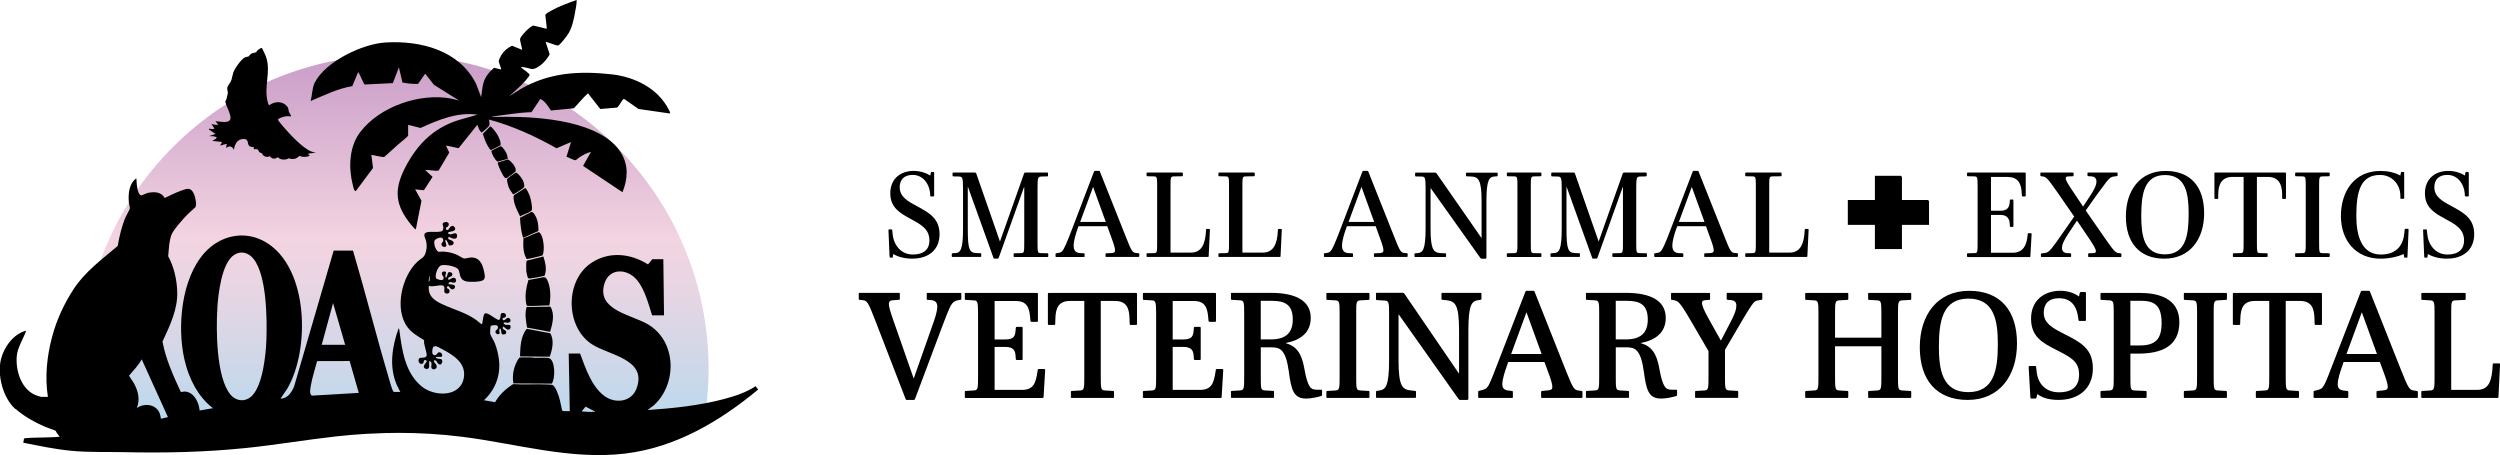 <svg width="412" height="75" viewBox="0 0 412 75" fill="none" xmlns="http://www.w3.org/2000/svg">
<g clip-path="url(#clip0_4247_1002)">
<path d="M14.786 72.822C13.866 68.965 13.382 64.94 13.382 60.802C13.382 32.217 36.533 9.048 65.08 9.048C93.626 9.048 116.777 32.217 116.777 60.802C116.777 63.886 116.51 66.907 115.991 69.844L14.786 72.822Z" fill="url(#paint0_linear_4247_1002)"/>
<path d="M2.561 67.378C3.93 68.607 5.803 69.633 7.488 70.363C7.775 70.49 9.067 70.904 9.186 71.003C9.235 71.045 9.27 71.213 9.326 71.298C9.495 71.523 9.67 71.74 9.838 71.972C9.003 72.078 8.161 72.049 7.326 72.092C6.386 72.134 5.109 72.106 4.217 72.211C4.147 72.218 3.986 72.239 3.951 72.302L3.839 72.956C6.428 73.476 9.024 74.023 11.663 74.283C14.582 74.572 17.466 74.452 20.379 74.515C27.2 74.67 33.845 74.522 40.638 73.82C45.564 73.307 50.448 72.471 55.367 71.923C62.322 71.143 69.185 71.115 76.132 71.979C85.065 73.089 94.005 75.85 103.093 74.74C111.381 73.728 118.637 69.429 124.945 64.195L124.517 63.647C122.945 64.694 121.079 65.298 119.261 65.776C115.191 66.851 110.903 67.286 106.714 67.575L107.753 66.795C111.675 63.219 111.507 56.152 106.693 53.398C103.977 51.845 98.3 51.087 99.598 46.773C100.398 44.104 103.367 44.216 104.981 46.155C106.251 47.679 106.875 50.096 107.465 51.965H109.43L109.317 42.713H107.5L106.798 43.577C103.928 41.778 100.482 41.378 97.542 43.268C93.086 46.127 93.128 53.805 97.507 56.707C100.307 58.561 106.7 59.144 104.91 64.006C104.068 66.303 101.325 66.584 99.528 65.2C97.43 63.584 96.504 60.655 95.598 58.266H93.725L93.9 67.75H92.89C92.847 67.75 92.721 67.673 92.644 67.68C92.419 66.605 92.23 65.488 91.774 64.476C91.648 64.188 91.304 63.472 90.981 63.423C90.77 63.388 90.349 63.366 90.118 63.359C88.279 63.275 86.413 63.423 84.574 63.303C83.395 64.034 82.272 65.052 81.599 66.282L79.753 65.959C81.62 64.224 82.518 61.898 82.237 59.341C82.132 58.4 81.872 57.353 81.514 56.482C81.381 56.152 80.834 55.26 80.799 55.063C80.757 54.831 80.778 53.861 80.904 53.686C81.213 53.602 81.985 53.433 82.062 53.854C82.146 54.311 81.704 54.339 81.655 54.606C81.57 55.091 82.335 55.273 82.343 54.831C82.343 54.599 82.167 54.325 82.434 54.114C82.651 54.29 82.574 54.866 82.686 55.014C82.834 55.21 83.514 55.154 83.423 54.69C83.346 54.29 82.616 54.332 82.897 53.883C82.953 53.791 82.995 53.854 83.058 53.89C83.269 54.009 83.5 54.381 83.809 54.332C84.09 54.29 84.188 53.981 84.139 53.735C84.076 53.405 83.486 53.587 83.255 53.524C83.184 53.503 82.967 53.292 82.981 53.222C83.016 53.039 83.5 53.201 83.641 53.194C84.448 53.159 84.139 52.351 83.704 52.379C83.451 52.393 83.177 52.913 82.918 52.758C82.855 52.723 82.792 52.576 82.827 52.499C82.946 52.267 83.339 52.435 83.381 52.063C83.444 51.48 82.672 51.473 82.539 51.74C82.462 51.894 82.539 52.695 82.195 52.723C81.963 52.745 81.009 52.028 80.721 51.88C80.497 51.768 80.062 51.487 79.851 51.705C79.62 51.944 79.549 53.047 79.451 53.412C79.409 53.412 79.36 53.412 79.318 53.405C79.255 53.384 78.616 52.815 78.455 52.709C76.722 51.501 74.876 51.044 73.002 50.187C71.627 49.562 70.504 48.839 70.672 47.11C71.318 47.356 72.413 46.886 72.995 47.061C73.409 47.188 73.15 47.953 73.241 48.15C73.388 48.466 74.034 48.466 74.083 48.066C74.139 47.518 73.669 47.63 73.627 47.419C73.837 46.766 74.146 47.518 74.336 47.63C74.701 47.841 75.108 47.434 74.96 47.124C74.82 46.829 74.188 46.886 73.907 46.822C73.985 46.211 74.532 46.626 74.855 46.59C75.311 46.534 75.213 45.846 74.855 45.783C74.462 45.712 74.258 46.057 73.907 46.127C73.669 45.502 74.406 45.79 74.546 45.291C74.651 44.919 74.097 44.729 73.872 44.911C73.788 44.975 73.725 45.361 73.662 45.509C73.634 45.565 73.564 45.769 73.479 45.726C73.213 45.607 73.613 44.982 73.479 44.799C73.227 44.659 72.827 44.729 72.806 45.066C72.785 45.445 73.353 45.621 73.009 46.078C72.827 46.295 71.992 46.022 71.886 45.874C71.585 45.438 72.139 43.907 72.686 43.738C73.318 43.542 74.876 43.837 75.402 44.265C75.943 44.708 75.493 45.944 76.686 46.331C77.29 46.527 78.981 46.485 79.543 46.211C80.104 45.937 79.865 45.2 79.76 44.694C79.5 43.436 78.981 42.34 77.507 42.439C77.213 42.46 76.757 42.621 76.483 42.6C76.258 42.579 75.655 42.151 75.381 42.024C74.434 41.596 73.304 41.371 72.265 41.504C71.753 41.251 71.297 39.846 71.739 39.495C72.02 39.27 72.799 38.926 73.002 39.369C73.22 39.86 72.701 39.966 72.75 40.31C72.813 40.753 73.487 40.809 73.55 40.5C73.613 40.184 73.29 39.882 73.43 39.544C73.606 39.376 73.936 40.38 73.985 40.415C74.16 40.528 74.644 40.387 74.715 40.226C74.953 39.678 74.244 39.572 73.894 39.418C73.858 39.334 73.872 39.032 73.971 39.025C74.399 39.277 75.353 39.671 75.325 38.828C75.297 38.097 74.483 38.645 74.202 38.624C73.985 38.61 73.655 38.406 73.957 38.259C74.279 38.104 74.869 38.209 75.037 37.725C74.939 37.317 74.595 37.05 74.23 37.374C74.055 37.528 73.971 37.914 73.69 37.907C73.507 37.907 73.437 37.662 73.507 37.514C74.181 37.282 74.104 36.425 73.304 36.615C72.658 36.769 73.094 37.226 73.072 37.535C73.065 37.683 72.967 38.048 72.834 38.111C72.743 38.153 72.216 38.203 72.069 38.217C71.571 38.245 70.223 38.055 69.971 38.54C69.816 38.842 70.146 39.383 70.223 39.72C70.378 40.394 70.343 41.048 70.125 41.701C69.851 42.523 69.423 42.544 68.841 43.078C66.216 45.474 64.925 50.953 67.171 53.939C67.879 54.88 68.918 55.449 69.901 56.067C69.732 56.686 70.448 58.168 70.301 58.646C70.174 59.067 69.311 58.877 69.129 59.032C68.785 59.313 69.03 60.198 69.669 59.917C69.865 59.833 69.774 59.229 70.146 59.341C70.806 59.545 69.374 60.219 70.013 60.704C70.301 60.922 70.722 60.781 70.722 60.444V59.58C70.722 59.411 71.023 59.601 71.079 59.742C71.22 60.072 70.932 60.437 71.178 60.739C71.437 61.062 72.244 60.753 71.886 60.093C71.823 59.973 71.346 59.524 71.529 59.411C71.915 59.243 71.992 59.72 72.188 59.91C72.813 60.507 73.157 59.285 72.637 59.165C72.371 59.109 72.083 59.144 71.816 58.976C71.774 58.842 71.922 58.821 72.02 58.807C72.195 58.786 72.707 58.842 72.799 58.779C72.995 58.639 72.813 57.922 72.272 58.077C72.062 58.133 71.943 58.716 71.423 58.47C71.087 58.315 71.262 57.248 71.444 57.135C71.487 57.107 71.704 57.058 71.767 57.051C71.95 57.03 72.729 57.465 72.946 57.585C74.665 58.491 76.679 59.72 76.476 61.954C76.16 65.495 71.606 65.474 69.437 63.64C66.694 61.322 66.251 57.648 65.802 54.332C65.788 54.248 65.795 54.157 65.683 54.128C64.616 57.121 64.097 60.402 65.381 63.416C65.55 63.816 65.795 64.188 65.971 64.589H64.904C64.729 64.441 64.666 64.195 64.588 63.985C64.35 63.359 64.174 62.636 63.985 61.989C61.943 55.126 60.209 48.164 58.174 41.301H54.989L48.469 63.683C48.055 64.652 47.417 65.692 46.231 65.692L47.34 64.055C51.115 57.613 50.897 44.054 43.747 39.882C40.294 37.872 36.266 38.793 33.677 41.694C29.866 45.972 29.164 53.868 30.399 59.257C31.101 62.334 32.568 65.319 35.094 67.272L32.898 67.652C32.792 66.303 31.936 64.54 30.385 64.526C30.231 64.526 29.852 64.659 29.775 64.554C28.554 61.898 27.312 59.194 26.779 56.292C27.992 53.665 29.333 50.953 29.206 47.967C29.122 46 28.666 43.97 27.719 42.242C27.831 41.048 27.852 39.699 28.308 38.582C28.61 37.837 30.07 36.207 30.673 35.575C31.15 35.069 31.691 34.627 32.196 34.149C32.463 33.692 32.182 32.456 31.964 31.971C31.431 30.791 30.835 31.072 29.824 31.43C28.919 31.753 28.021 32.21 27.15 32.625C26.554 31.613 25.452 31.571 24.4 31.782C24.119 31.838 23.361 32.231 23.256 32.203C22.561 32.013 22.512 29.969 22.477 29.393C21.256 30.208 21.108 32.006 21.235 33.355C21.256 33.608 21.431 34.191 21.396 34.381C21.368 34.55 20.828 35.484 20.701 35.772C20.056 37.289 19.677 38.912 19.396 40.535C16.793 42.748 13.993 44.778 12.105 47.686C10.54 50.103 9.354 52.66 8.603 55.449C7.74 58.66 7.368 62.102 7.895 65.404H6.828C6.751 65.404 6.302 65.27 6.189 65.235C3.579 64.399 2.568 61.231 2.758 58.73C2.863 57.304 3.853 55.822 4.316 54.487C2.225 55.021 0.667 57.177 0.161 59.2C-0.491 61.828 0.498 65.586 2.526 67.406L2.561 67.378ZM95.907 67.729L96.511 67.013L98.04 67.813C98.055 67.912 97.907 67.87 97.837 67.87C97.24 67.891 96.644 67.87 96.047 67.813C95.963 67.806 95.879 67.862 95.9 67.729H95.907ZM70.834 45.487C70.834 45.487 70.974 46.078 70.651 46.499C70.651 45.761 70.834 45.487 70.834 45.487ZM54.89 49.949L56.883 56.826H53.017L54.89 49.949ZM51.241 63.465C51.473 62.144 51.922 60.809 52.259 59.51L57.62 59.496L59.129 64.75L51.438 65.2C50.89 65.038 51.171 63.879 51.241 63.465ZM35.81 50.841C35.95 48.536 36.505 43.296 38.624 41.982C39.761 41.273 40.954 41.652 41.761 42.635C43.978 45.361 44.02 52.611 43.901 56.046C43.81 58.498 43.304 63.465 41.515 65.242C40.427 66.324 38.862 66.134 37.929 64.968C35.642 62.109 35.599 54.402 35.817 50.834L35.81 50.841ZM23.347 59.2L27.677 68.741L26.526 69.008C26.449 68.614 26.414 68.284 26.231 67.919C25.529 66.563 23.719 66.422 22.547 67.244C23.122 65.825 22.771 64.427 22.056 63.142C21.817 62.713 21.487 62.327 21.27 61.905C21.986 61.027 22.814 60.226 23.354 59.215L23.347 59.2Z" fill="black"/>
<path d="M59.017 11.964C59.15 11.936 59.108 11.985 59.143 12.041C59.311 12.301 59.971 13.882 60.09 13.924L64.743 13.699L65.739 11.1L66.322 13.594C67.171 13.769 68.034 13.847 68.904 13.818L70.069 12.139L71.522 13.98L75.641 16.565C75.255 16.488 74.876 16.347 74.49 16.27C69.276 15.23 62.574 17.528 59.339 21.799C57.508 24.215 57.417 27.7 58.153 30.545C58.217 30.784 58.336 31.515 58.645 31.48L61.473 27.686L61.206 25.543C61.283 25.473 63.066 25.972 63.339 25.859C64.118 25.178 64.869 24.461 65.648 23.78C65.901 23.555 67.22 22.529 67.262 22.333V20.57L69.304 21.089C72.223 19.762 75.409 18.427 78.686 18.898L76.336 19.572C71.76 20.759 68.841 23.576 66.729 27.7C64.855 31.367 65.164 33.882 67.781 37.072C67.844 37.149 68.448 37.886 68.532 37.795L69.459 33.081L68.413 31.206L69.859 31.353L71.29 29.147L70.083 28.03C70.82 27.974 71.55 28.206 72.279 28.114L74.041 25.143L73.493 23.984L75.571 24.419L78.658 20.576C78.834 21.019 78.981 21.518 79.36 21.841C79.458 21.855 80.623 20.808 80.651 20.661C80.707 20.387 80.637 19.986 80.595 19.705C84.504 20.752 88.202 22.452 91.718 24.433L94.104 23.408L93.353 25.831C93.676 25.895 94.651 26.506 94.911 26.386C94.995 26.344 95.262 26.084 95.388 26C95.998 25.593 96.672 25.192 97.395 25.03L96.09 27.342L102.588 31.676C103.472 29.484 103.619 27.208 102.321 25.15C99.044 19.93 89.03 19.235 83.507 19.249C82.785 19.249 82.027 19.277 81.311 19.249C81.241 19.249 81.093 19.291 81.107 19.193C83.269 18.961 85.409 18.539 87.591 18.49L89.051 16.298C89.837 16.678 90.314 17.507 90.791 18.209L94.574 17.844C95.346 17.022 96.062 16.144 96.897 15.371L98.925 17.963L101.675 17.731C101.753 17.71 101.781 17.647 101.83 17.598C102.125 17.303 102.412 16.649 102.693 16.383C102.735 16.34 102.763 16.291 102.84 16.291L105.219 17.956L110.37 18.701C110.531 18.588 110.3 18.23 110.223 18.09C108.447 14.563 104.609 12.673 100.812 12.252C95.521 11.669 90.595 11.929 85.907 14.612C85.227 14.999 84.595 15.462 83.928 15.863C84.785 15.055 85.746 14.261 86.525 13.376C86.665 13.214 87.198 12.582 87.255 12.42C87.311 12.238 87.142 12.132 87.016 12.013C86.658 11.669 86.153 11.423 85.83 11.029C86.146 11.036 86.462 11.1 86.763 11.163C87.437 11.296 87.683 11.535 88.349 11.212C89.283 10.755 90.097 9.856 90.588 8.957L89.928 6.927C90.062 6.828 91.655 7.545 91.963 7.496C92.307 7.44 93.514 5.81 93.725 5.444C94.349 4.363 94.595 3.021 94.812 1.798C94.918 1.208 95.051 0.597 95.03 -0.007C93.612 0.506 92.125 1.033 90.805 1.777C90.581 1.904 89.879 2.248 89.879 2.501C89.879 2.81 90.16 4.644 90.09 4.742L87.921 4.222C87.43 4.222 85.809 5.915 85.711 6.407C85.655 6.709 86.104 8.142 86.048 8.212L84.406 7.545C83.704 7.819 83.03 8.402 82.637 9.041C82.518 9.231 82.216 9.849 82.195 10.046C82.174 10.327 82.672 11.353 82.588 11.451L81.416 11.17C80.623 11.872 79.921 12.687 79.648 13.741C79.451 14.486 79.416 15.266 79.297 16.017L78.462 13.818C75.69 8.283 69.339 6.667 63.571 6.997C59.76 7.215 53.683 10.095 51.873 13.608C51.431 14.465 51.452 15.715 51.192 16.649C53.431 15.701 55.641 14.605 58.062 14.191L58.989 11.964H59.017Z" fill="black"/>
<path d="M34.484 22.431C34.884 22.431 35.298 22.431 35.67 22.6C35.824 22.832 35.263 23.028 35.136 23.113C35.08 23.148 35.031 23.113 35.059 23.239L36.505 23.38C36.666 23.478 36.308 23.857 36.273 23.991L37.368 23.703L37.255 24.398C37.81 23.956 38.231 24.082 38.554 24.686C38.673 23.773 39.087 22.923 40.119 22.902C41.129 22.874 40.638 23.773 41.15 24.11C41.354 24.244 41.578 24.23 41.817 24.223C41.789 24.785 41.887 24.553 42.189 24.567C42.673 24.588 42.54 24.89 42.764 25.094C42.898 25.206 43.045 25.178 43.136 25.241C43.213 25.29 43.234 25.445 43.312 25.529C43.578 25.831 43.859 25.881 44.252 25.831C44.315 25.824 44.392 25.74 44.434 25.747C44.483 25.747 44.743 26.091 45.017 26.133C45.48 26.204 45.725 25.909 45.761 25.909C45.782 25.909 45.978 26.091 46.097 26.147C46.547 26.351 46.827 26.323 47.29 26.225C47.417 26.197 47.564 26.084 47.662 26.084C47.761 26.084 47.845 26.183 47.957 26.197C48.554 26.253 48.925 26.133 49.34 25.698C49.894 25.916 50.497 25.916 51.045 25.677L50.757 25.332C51.206 25.276 51.627 25.164 52.083 25.213L51.276 24.953C49.88 24.412 47.69 22.052 46.687 20.879C46.547 20.717 45.782 19.818 45.803 19.698C46.154 19.354 46.898 19.165 47.382 19.143C47.606 19.136 47.845 19.277 47.985 19.115C47.985 19.073 47.648 18.525 47.606 18.392C47.487 17.97 47.592 17.823 47.234 17.436C46.476 16.614 45.213 16.699 44.378 17.345C44.224 17.233 44.182 17.022 44.133 16.839C43.417 14.24 44.722 11.858 43.831 9.336C43.655 8.845 43.382 8.409 43.185 7.931C42.996 7.812 42.455 8.269 42.322 8.416C42.273 8.465 42.28 8.578 42.252 8.606C42.217 8.641 41.606 8.718 41.382 8.859C41.213 8.964 41.052 9.252 40.982 9.294C40.912 9.343 40.589 9.371 40.448 9.421C39.817 9.645 38.638 11.325 38.441 11.978C38.161 12.919 38.287 13.158 37.677 13.987C37.213 14.619 37.62 14.935 37.529 15.455C37.508 15.575 37.326 16.326 37.291 16.432C37.213 16.642 37.073 16.537 37.171 16.924C37.34 17.598 38.133 18.982 37.971 19.593C37.747 20.45 36.133 19.965 35.515 19.993L35.978 20.57C35.585 20.591 35.185 20.562 34.828 20.394L35.347 21.202C35.045 21.314 34.757 21.251 34.456 21.202L34.428 21.349L35.522 22.073L34.484 22.417V22.431Z" fill="black"/>
<path d="M90.939 63.219C91.528 62.39 91.507 59.573 90.588 59.06C90.251 58.87 88.588 58.983 88.083 58.969C87.928 58.969 87.788 58.906 87.627 58.906C87.346 58.906 85.683 58.87 85.578 58.941C84.714 60.149 84.356 61.715 84.602 63.184L90.946 63.219H90.939Z" fill="black"/>
<path d="M85.69 58.737L90.588 58.786C91.023 57.613 91.374 56.046 90.679 54.922L86.791 54.192C85.781 55.519 85.753 57.135 85.697 58.73L85.69 58.737Z" fill="black"/>
<path d="M89.648 45.67L87.086 46.148C86.721 47.279 86.497 48.614 86.679 49.801C86.693 49.913 86.763 50.293 86.813 50.356C86.974 50.546 90.062 50.279 90.532 50.349C90.763 49.204 90.763 47.728 90.384 46.612C90.279 46.295 90.026 45.663 89.648 45.67Z" fill="black"/>
<path d="M90.7 50.539L86.791 50.588C86.448 51.733 86.679 52.836 86.855 53.988L90.651 54.683C91.058 53.398 91.465 51.761 90.707 50.539H90.7Z" fill="black"/>
<path d="M88.834 38.266C88.686 38.174 86.616 39.207 86.272 39.263C86.216 40.163 86.181 41.104 86.469 41.968C86.518 42.115 86.707 42.593 86.813 42.67C86.925 42.755 89.114 42.2 89.409 42.087C89.816 41.286 89.606 38.758 88.834 38.266Z" fill="black"/>
<path d="M86.812 42.952C86.686 43.099 86.707 44.385 86.728 44.659C86.742 44.855 86.932 45.79 87.072 45.874C87.262 45.986 89.402 45.551 89.753 45.438C90.153 44.356 89.879 43.31 89.549 42.263L86.805 42.959L86.812 42.952Z" fill="black"/>
<path d="M86.532 30.995L84.763 32.119C84.483 32.351 84.728 33.32 84.834 33.664C85.037 34.332 85.416 35.041 85.711 35.666C86.216 35.336 87.016 35.147 87.493 34.795C87.578 34.732 87.62 34.718 87.648 34.599C87.753 34.065 87.5 32.863 87.318 32.33C87.241 32.098 86.763 30.974 86.532 30.995Z" fill="black"/>
<path d="M87.535 34.943L85.697 35.884C85.767 37.008 85.851 38.125 86.209 39.2L88.735 38.062C88.763 37.198 88.637 36.257 88.195 35.505C88.076 35.301 87.802 34.831 87.535 34.95V34.943Z" fill="black"/>
<path d="M81.942 22.157C81.823 21.953 80.974 20.745 80.778 20.837L79.571 22.052C79.711 22.466 79.83 22.895 80.006 23.295C80.104 23.527 80.7 24.756 80.918 24.735L82.504 23.927C82.553 23.323 82.244 22.677 81.95 22.164L81.942 22.157Z" fill="black"/>
<path d="M84.539 32.02C84.588 32.056 84.778 31.929 84.841 31.901C85.121 31.747 86.069 31.149 86.265 30.953C86.328 30.889 86.363 30.889 86.385 30.784C86.539 29.99 85.711 28.859 85.086 28.438C85.016 28.424 84.967 28.466 84.911 28.494C84.742 28.578 83.893 29.196 83.739 29.344C83.662 29.414 83.578 29.456 83.556 29.576C83.528 29.772 83.739 30.594 83.816 30.812C83.984 31.262 84.293 31.627 84.546 32.02H84.539Z" fill="black"/>
<path d="M83.262 29.337C83.395 29.393 83.451 29.358 83.57 29.302C83.697 29.238 84.883 28.36 84.925 28.29C85.269 27.693 84.237 26.541 83.718 26.274L82.055 26.773C81.9 26.991 82.932 29.189 83.262 29.344V29.337Z" fill="black"/>
<path d="M81.978 26.639L83.669 26.183C83.669 25.522 83.304 24.841 82.862 24.363C82.679 24.166 82.651 24.047 82.364 24.145C82.209 24.195 80.988 24.813 80.967 24.89C81.114 25.543 81.472 26.204 81.985 26.639H81.978Z" fill="black"/>
<path d="M70.708 46.134V46.19C70.743 46.169 70.743 46.155 70.708 46.134Z" fill="black"/>
<path d="M70.792 45.79H70.736V46.021H70.792V45.79Z" fill="black"/>
<path d="M150.383 42.628C149.127 42.628 148.011 42.34 147.211 41.863L147.148 42.277C147.148 42.404 147.127 42.46 146.987 42.46H146.762C146.615 42.46 146.601 42.397 146.601 42.277L146.419 37.985C146.419 37.837 146.44 37.802 146.58 37.802H146.889C147.015 37.802 147.036 37.844 147.05 37.985L147.092 38.462C147.219 40.198 148.348 41.947 150.432 41.947C152.285 41.947 153.169 41.041 153.169 39.657C153.169 37.739 151.808 37.015 150.018 36.046C148.327 35.118 146.72 34.212 146.72 31.859C146.72 29.505 148.348 28.164 150.594 28.164C151.625 28.164 152.636 28.494 153.317 28.929L153.38 28.515C153.401 28.374 153.422 28.332 153.562 28.332H153.787C153.934 28.332 153.948 28.395 153.948 28.515V32.21C153.948 32.337 153.927 32.372 153.766 32.372H153.457C153.331 32.372 153.31 32.33 153.296 32.21V32.084C153.211 30.271 152.082 28.824 150.411 28.824C148.952 28.824 148.271 29.667 148.271 30.847C148.271 32.414 149.569 33.158 151.092 33.959C153.05 35.034 154.839 35.962 154.839 38.582C154.839 41.202 152.987 42.621 150.39 42.621L150.383 42.628Z" fill="black"/>
<path d="M167.211 42.354C167.085 42.354 167.05 42.333 167.05 42.207V41.898C167.05 41.771 167.092 41.736 167.211 41.736L168.264 41.715C168.776 41.694 168.797 41.575 168.797 40.001V30.84H168.755L164.594 42.474C164.552 42.579 164.509 42.621 164.411 42.621H163.899C163.773 42.621 163.752 42.6 163.716 42.474L159.534 30.84H159.492V37.669C159.492 41.195 159.759 41.673 160.994 41.708L161.548 41.729C161.674 41.729 161.71 41.771 161.71 41.891V42.2C161.71 42.326 161.667 42.347 161.548 42.347H157.015C156.889 42.347 156.853 42.326 156.853 42.2V41.891C156.853 41.764 156.896 41.743 157.015 41.729L157.429 41.708C158.271 41.666 158.706 41.174 158.706 37.669V30.946C158.706 29.316 158.601 29.112 158.067 29.091L157.141 29.07C157.015 29.07 156.98 29.028 156.98 28.908V28.578C156.98 28.452 157.022 28.438 157.141 28.438H160.622C160.748 28.438 160.846 28.459 160.888 28.599L164.783 39.776H164.804L168.762 28.599C168.804 28.459 168.888 28.438 169.008 28.438H172.551C172.678 28.438 172.713 28.459 172.713 28.578V28.908C172.713 29.035 172.671 29.07 172.551 29.07L171.604 29.091C171.071 29.112 170.987 29.295 170.987 30.924V40.001C170.987 41.568 171.008 41.694 171.499 41.715L172.594 41.736C172.72 41.736 172.755 41.778 172.755 41.898V42.207C172.755 42.333 172.713 42.354 172.594 42.354H167.218H167.211Z" fill="black"/>
<path d="M182.355 42.354C182.228 42.354 182.193 42.333 182.193 42.207V41.898C182.193 41.771 182.235 41.75 182.355 41.736L183.056 41.715C183.513 41.694 183.758 41.631 183.758 41.244C183.758 40.893 183.576 40.275 183.183 39.221L182.481 37.282H177.744L177.618 37.612C177.288 38.54 176.937 39.657 176.937 40.5C176.937 41.286 177.288 41.673 178.011 41.715L178.586 41.736C178.713 41.757 178.748 41.778 178.748 41.898V42.207C178.748 42.333 178.706 42.354 178.586 42.354H174.116C173.99 42.354 173.955 42.333 173.955 42.207V41.877C173.955 41.75 174.018 41.729 174.116 41.729L174.362 41.687C174.937 41.624 175.106 41.483 175.618 40.387C175.885 39.811 176.341 38.631 176.671 37.767L180.278 28.318C180.32 28.213 180.341 28.157 180.502 28.157H181.057C181.204 28.157 181.239 28.178 181.281 28.318L185.611 39.207C186.495 41.476 186.663 41.659 187.302 41.701L187.59 41.722C187.716 41.743 187.751 41.764 187.751 41.884V42.193C187.751 42.319 187.709 42.34 187.59 42.34H182.355V42.354ZM180.151 30.826H180.13L178.011 36.58H182.235L180.151 30.826Z" fill="black"/>
<path d="M189.112 42.354C188.986 42.354 188.951 42.333 188.951 42.207V41.898C188.951 41.771 188.993 41.736 189.112 41.736L190.186 41.715C190.677 41.694 190.698 41.575 190.698 40.001V30.784C190.698 29.217 190.677 29.091 190.186 29.07L189.112 29.049C188.986 29.049 188.951 29.007 188.951 28.887V28.578C188.951 28.452 188.993 28.438 189.112 28.438H194.776C194.902 28.438 194.937 28.459 194.937 28.578V28.887C194.937 29.014 194.895 29.049 194.776 29.049L193.414 29.07C192.923 29.091 192.902 29.217 192.902 30.784V41.631H196.242C197.954 41.631 198.656 40.331 198.754 37.914C198.754 37.767 198.775 37.732 198.902 37.732H199.232C199.379 37.732 199.393 37.774 199.393 37.914L199.19 42.186C199.19 42.312 199.168 42.347 199.007 42.347H189.12L189.112 42.354Z" fill="black"/>
<path d="M200.958 42.354C200.832 42.354 200.797 42.333 200.797 42.207V41.898C200.797 41.771 200.839 41.736 200.958 41.736L202.032 41.715C202.523 41.694 202.544 41.575 202.544 40.001V30.784C202.544 29.217 202.523 29.091 202.032 29.07L200.958 29.049C200.832 29.049 200.797 29.007 200.797 28.887V28.578C200.797 28.452 200.839 28.438 200.958 28.438H206.621C206.747 28.438 206.782 28.459 206.782 28.578V28.887C206.782 29.014 206.74 29.049 206.621 29.049L205.26 29.07C204.768 29.091 204.747 29.217 204.747 30.784V41.631H208.088C209.8 41.631 210.502 40.331 210.6 37.914C210.6 37.767 210.621 37.732 210.747 37.732H211.077C211.224 37.732 211.238 37.774 211.238 37.914L211.035 42.186C211.035 42.312 211.014 42.347 210.853 42.347H200.965L200.958 42.354Z" fill="black"/>
<path d="M226.586 42.354C226.459 42.354 226.424 42.333 226.424 42.207V41.898C226.424 41.771 226.466 41.75 226.586 41.736L227.287 41.715C227.743 41.694 227.989 41.631 227.989 41.244C227.989 40.893 227.807 40.275 227.414 39.221L226.712 37.282H221.975L221.849 37.612C221.519 38.54 221.168 39.657 221.168 40.5C221.168 41.286 221.519 41.673 222.242 41.715L222.817 41.736C222.944 41.757 222.979 41.778 222.979 41.898V42.207C222.979 42.333 222.937 42.354 222.817 42.354H218.347C218.221 42.354 218.186 42.333 218.186 42.207V41.877C218.186 41.75 218.249 41.729 218.347 41.729L218.593 41.687C219.168 41.624 219.337 41.483 219.849 40.387C220.116 39.811 220.572 38.631 220.901 37.767L224.508 28.318C224.551 28.213 224.572 28.157 224.733 28.157H225.287C225.435 28.157 225.47 28.178 225.512 28.318L229.842 39.207C230.726 41.476 230.894 41.659 231.533 41.701L231.821 41.722C231.947 41.743 231.982 41.764 231.982 41.884V42.193C231.982 42.319 231.94 42.34 231.821 42.34H226.586V42.354ZM224.382 30.826H224.361L222.242 36.58H226.466L224.382 30.826Z" fill="black"/>
<path d="M244.185 42.628C244.059 42.628 244.024 42.586 243.94 42.481L235.799 31.037H235.757V37.676C235.757 41.202 236.27 41.659 237.491 41.715L238.15 41.736C238.277 41.757 238.312 41.778 238.312 41.898V42.207C238.312 42.333 238.27 42.354 238.15 42.354H233.266C233.14 42.354 233.105 42.333 233.105 42.207V41.898C233.105 41.771 233.147 41.75 233.266 41.736L233.617 41.715C234.459 41.652 234.936 41.181 234.936 37.676V30.953C234.936 29.302 234.852 29.119 234.319 29.098L233.371 29.077C233.245 29.077 233.21 29.035 233.21 28.915V28.585C233.21 28.459 233.252 28.445 233.371 28.445H236.501C236.627 28.445 236.684 28.487 236.768 28.606L244.122 39.186H244.164V33.123C244.164 29.597 243.631 29.14 242.41 29.084L241.75 29.063C241.624 29.042 241.589 29.021 241.589 28.901V28.592C241.589 28.466 241.631 28.452 241.75 28.452H246.655C246.782 28.452 246.817 28.473 246.817 28.592V28.901C246.817 29.028 246.775 29.049 246.655 29.063L246.283 29.084C245.441 29.147 244.964 29.618 244.964 33.123V42.488C244.964 42.593 244.901 42.635 244.761 42.635H244.185V42.628Z" fill="black"/>
<path d="M248.487 42.354C248.361 42.354 248.326 42.333 248.326 42.207V41.898C248.326 41.771 248.368 41.736 248.487 41.736L249.561 41.715C250.052 41.694 250.073 41.575 250.073 40.001V30.784C250.073 29.217 250.052 29.091 249.561 29.07L248.487 29.049C248.361 29.049 248.326 29.007 248.326 28.887V28.578C248.326 28.452 248.368 28.438 248.487 28.438H253.862C253.989 28.438 254.024 28.459 254.024 28.578V28.887C254.024 29.014 253.982 29.049 253.862 29.049L252.789 29.07C252.297 29.091 252.276 29.217 252.276 30.784V40.001C252.276 41.568 252.297 41.694 252.789 41.715L253.862 41.736C253.989 41.736 254.024 41.778 254.024 41.898V42.207C254.024 42.333 253.982 42.354 253.862 42.354H248.487Z" fill="black"/>
<path d="M265.876 42.354C265.75 42.354 265.715 42.333 265.715 42.207V41.898C265.715 41.771 265.757 41.736 265.876 41.736L266.929 41.715C267.441 41.694 267.462 41.575 267.462 40.001V30.84H267.42L263.259 42.474C263.217 42.579 263.174 42.621 263.076 42.621H262.564C262.438 42.621 262.417 42.6 262.381 42.474L258.199 30.84H258.157V37.669C258.157 41.195 258.424 41.673 259.659 41.708L260.213 41.729C260.339 41.729 260.374 41.771 260.374 41.891V42.2C260.374 42.326 260.332 42.347 260.213 42.347H255.68C255.554 42.347 255.518 42.326 255.518 42.2V41.891C255.518 41.764 255.561 41.743 255.68 41.729L256.094 41.708C256.936 41.666 257.371 41.174 257.371 37.669V30.946C257.371 29.316 257.266 29.112 256.732 29.091L255.806 29.07C255.68 29.07 255.645 29.028 255.645 28.908V28.578C255.645 28.452 255.687 28.438 255.806 28.438H259.287C259.413 28.438 259.511 28.459 259.553 28.599L263.448 39.776H263.469L267.427 28.599C267.469 28.459 267.553 28.438 267.673 28.438H271.216C271.343 28.438 271.378 28.459 271.378 28.578V28.908C271.378 29.035 271.336 29.07 271.216 29.07L270.269 29.091C269.736 29.112 269.652 29.295 269.652 30.924V40.001C269.652 41.568 269.673 41.694 270.164 41.715L271.259 41.736C271.385 41.736 271.42 41.778 271.42 41.898V42.207C271.42 42.333 271.378 42.354 271.259 42.354H265.883H265.876Z" fill="black"/>
<path d="M281.02 42.354C280.893 42.354 280.858 42.333 280.858 42.207V41.898C280.858 41.771 280.9 41.75 281.02 41.736L281.721 41.715C282.178 41.694 282.423 41.631 282.423 41.244C282.423 40.893 282.241 40.275 281.848 39.221L281.146 37.282H276.409L276.283 37.612C275.953 38.54 275.602 39.657 275.602 40.5C275.602 41.286 275.953 41.673 276.676 41.715L277.251 41.736C277.378 41.757 277.413 41.778 277.413 41.898V42.207C277.413 42.333 277.371 42.354 277.251 42.354H272.781C272.655 42.354 272.62 42.333 272.62 42.207V41.877C272.62 41.75 272.683 41.729 272.781 41.729L273.027 41.687C273.602 41.624 273.771 41.483 274.283 40.387C274.55 39.811 275.006 38.631 275.336 37.767L278.943 28.318C278.985 28.213 279.006 28.157 279.167 28.157H279.722C279.869 28.157 279.904 28.178 279.946 28.318L284.276 39.207C285.16 41.476 285.328 41.659 285.967 41.701L286.255 41.722C286.381 41.743 286.416 41.764 286.416 41.884V42.193C286.416 42.319 286.374 42.34 286.255 42.34H281.02V42.354ZM278.816 30.826H278.795L276.676 36.58H280.9L278.816 30.826Z" fill="black"/>
<path d="M287.777 42.354C287.651 42.354 287.616 42.333 287.616 42.207V41.898C287.616 41.771 287.658 41.736 287.777 41.736L288.851 41.715C289.342 41.694 289.363 41.575 289.363 40.001V30.784C289.363 29.217 289.342 29.091 288.851 29.07L287.777 29.049C287.651 29.049 287.616 29.007 287.616 28.887V28.578C287.616 28.452 287.658 28.438 287.777 28.438H293.441C293.567 28.438 293.602 28.459 293.602 28.578V28.887C293.602 29.014 293.56 29.049 293.441 29.049L292.079 29.07C291.588 29.091 291.567 29.217 291.567 30.784V41.631H294.907C296.619 41.631 297.314 40.331 297.419 37.914C297.419 37.767 297.44 37.732 297.567 37.732H297.897C298.044 37.732 298.058 37.774 298.058 37.914L297.855 42.186C297.855 42.312 297.833 42.347 297.672 42.347H287.785L287.777 42.354Z" fill="black"/>
<path d="M324.324 42.354C324.198 42.354 324.163 42.333 324.163 42.207V41.898C324.163 41.771 324.205 41.736 324.324 41.736L325.398 41.715C325.889 41.694 325.91 41.575 325.91 40.001V30.784C325.91 29.217 325.868 29.091 325.398 29.07L324.324 29.049C324.198 29.049 324.163 29.007 324.163 28.887V28.578C324.163 28.452 324.205 28.438 324.324 28.438H333.657C333.819 28.438 333.84 28.48 333.84 28.599V32.189C333.84 32.337 333.819 32.372 333.679 32.372H333.37C333.229 32.372 333.208 32.33 333.208 32.189L333.187 31.964C333.145 30.131 332.486 29.161 330.836 29.161H328.114V34.732H329.7C330.815 34.732 331.18 34.135 331.201 33.25L331.222 33.046C331.222 32.92 331.243 32.885 331.384 32.885H331.65C331.798 32.885 331.812 32.927 331.812 33.046V37.212C331.812 37.359 331.791 37.395 331.65 37.395H331.384C331.236 37.395 331.222 37.352 331.222 37.212L331.201 36.924C331.18 36.081 330.808 35.421 329.7 35.421H328.114V41.652H331.679C333.468 41.652 333.987 40.331 334.128 38.926L334.17 38.617C334.17 38.469 334.212 38.434 334.317 38.434H334.647C334.794 38.434 334.808 38.477 334.808 38.617L334.605 42.207C334.605 42.333 334.584 42.368 334.422 42.368H324.324V42.354Z" fill="black"/>
<path d="M344.289 42.354C344.163 42.354 344.127 42.333 344.127 42.207V41.898C344.127 41.771 344.17 41.736 344.289 41.736L344.948 41.715C345.257 41.715 345.405 41.61 345.405 41.406C345.405 41.055 345.033 40.415 344.212 39.2L342.296 36.376H342.275L340.85 38.519C340.254 39.425 339.819 40.212 339.819 40.851C339.819 41.406 340.128 41.694 340.703 41.715L341.159 41.736C341.285 41.757 341.32 41.778 341.32 41.898V42.207C341.32 42.333 341.278 42.354 341.159 42.354H336.507C336.38 42.354 336.345 42.333 336.345 42.228V41.898C336.345 41.792 336.387 41.771 336.507 41.75L336.731 41.729C337.285 41.666 337.531 41.624 338.135 40.907C338.591 40.31 339.166 39.523 339.742 38.68L341.826 35.688L338.984 31.585C337.314 29.189 337.152 29.133 336.577 29.07L336.415 29.049C336.289 29.028 336.254 29.007 336.254 28.887V28.578C336.254 28.452 336.296 28.438 336.415 28.438H341.566C341.692 28.438 341.727 28.459 341.727 28.578V28.887C341.727 29.014 341.685 29.049 341.566 29.049L340.906 29.07C340.598 29.07 340.429 29.175 340.429 29.379C340.429 29.73 340.822 30.349 341.643 31.585L343.271 34.016H343.313L344.464 32.259C345.061 31.353 345.496 30.566 345.496 29.927C345.496 29.372 345.187 29.084 344.612 29.063L344.177 29.042C344.05 29.021 344.015 29 344.015 28.88V28.571C344.015 28.445 344.057 28.431 344.177 28.431H348.815C348.941 28.431 348.976 28.452 348.976 28.557V28.887C348.976 28.993 348.934 29.014 348.815 29.035L348.591 29.056C347.994 29.119 347.748 29.203 347.145 29.962C346.752 30.475 346.177 31.241 345.58 32.07L343.727 34.69L346.857 39.207C348.527 41.624 348.689 41.659 349.264 41.722L349.447 41.743C349.573 41.764 349.608 41.785 349.608 41.905V42.214C349.608 42.34 349.566 42.361 349.447 42.361H344.296L344.289 42.354Z" fill="black"/>
<path d="M356.689 42.628C352.548 42.628 350.345 39.966 350.345 35.659C350.345 31.353 352.696 28.171 356.878 28.171C361.061 28.171 363.243 30.833 363.243 35.14C363.243 39.446 360.871 42.628 356.689 42.628ZM356.794 28.845C353.334 28.845 352.878 32.063 352.878 35.589C352.878 38.786 353.313 41.919 356.773 41.919C360.232 41.919 360.689 38.722 360.689 35.196C360.689 31.999 360.254 28.845 356.794 28.845Z" fill="black"/>
<path d="M368.141 42.354C368.015 42.354 367.98 42.333 367.98 42.207V41.898C367.98 41.771 368.022 41.736 368.141 41.736L369.236 41.715C369.727 41.694 369.748 41.575 369.748 40.001V29.154H367.938C366.289 29.154 365.587 30.166 365.566 31.999V32.618C365.566 32.744 365.524 32.779 365.404 32.779H365.096C364.948 32.779 364.934 32.737 364.934 32.618V28.592C364.934 28.466 364.955 28.431 365.117 28.431H376.548C376.709 28.431 376.73 28.473 376.73 28.592V32.618C376.73 32.744 376.709 32.779 376.569 32.779H376.26C376.134 32.779 376.099 32.737 376.099 32.618V31.999C376.078 30.166 375.376 29.154 373.727 29.154H371.938V40.001C371.938 41.568 371.959 41.694 372.45 41.715L373.524 41.736C373.65 41.736 373.706 41.778 373.706 41.898V42.207C373.706 42.333 373.643 42.354 373.524 42.354H368.148H368.141Z" fill="black"/>
<path d="M378.401 42.354C378.274 42.354 378.239 42.333 378.239 42.207V41.898C378.239 41.771 378.281 41.736 378.401 41.736L379.474 41.715C379.965 41.694 379.987 41.575 379.987 40.001V30.784C379.987 29.217 379.965 29.091 379.474 29.07L378.401 29.049C378.274 29.049 378.239 29.007 378.239 28.887V28.578C378.239 28.452 378.281 28.438 378.401 28.438H383.776C383.902 28.438 383.937 28.459 383.937 28.578V28.887C383.937 29.014 383.895 29.049 383.776 29.049L382.702 29.07C382.211 29.091 382.19 29.217 382.19 30.784V40.001C382.19 41.568 382.211 41.694 382.702 41.715L383.776 41.736C383.902 41.736 383.937 41.778 383.937 41.898V42.207C383.937 42.333 383.895 42.354 383.776 42.354H378.401Z" fill="black"/>
<path d="M396.351 42.46C396.225 42.46 396.19 42.397 396.19 42.277L396.127 41.863C395.179 42.298 393.755 42.628 392.316 42.628C388.26 42.628 385.783 39.657 385.783 35.596C385.783 31.536 388.007 28.171 392.295 28.171C393.467 28.171 394.667 28.416 395.572 28.936L395.656 28.522C395.677 28.381 395.699 28.339 395.818 28.339H396.063C396.19 28.339 396.211 28.36 396.211 28.522V32.603C396.211 32.73 396.19 32.765 396.049 32.765H395.741C395.614 32.765 395.579 32.723 395.579 32.603V32.231C395.558 30.334 394.155 28.831 392.239 28.831C388.983 28.831 388.323 31.613 388.323 35.617C388.323 38.652 389.088 41.947 392.379 41.947C394.772 41.947 396.049 40.605 396.232 38.378L396.295 37.865C396.295 37.739 396.316 37.704 396.442 37.704H396.772C396.92 37.704 396.934 37.746 396.934 37.865L396.751 42.277C396.751 42.404 396.73 42.46 396.604 42.46H396.358H396.351Z" fill="black"/>
<path d="M403.291 42.628C402.035 42.628 400.919 42.34 400.12 41.863L400.056 42.277C400.056 42.404 400.035 42.46 399.895 42.46H399.67C399.523 42.46 399.509 42.397 399.509 42.277L399.327 37.985C399.327 37.837 399.348 37.802 399.488 37.802H399.797C399.923 37.802 399.944 37.844 399.958 37.985L400 38.462C400.127 40.198 401.256 41.947 403.341 41.947C405.193 41.947 406.077 41.041 406.077 39.657C406.077 37.739 404.716 37.015 402.926 36.046C401.235 35.118 399.628 34.212 399.628 31.859C399.628 29.505 401.256 28.164 403.502 28.164C404.533 28.164 405.544 28.494 406.225 28.929L406.288 28.515C406.309 28.374 406.33 28.332 406.47 28.332H406.695C406.842 28.332 406.856 28.395 406.856 28.515V32.21C406.856 32.337 406.835 32.372 406.674 32.372H406.365C406.239 32.372 406.218 32.33 406.204 32.21V32.084C406.119 30.271 404.99 28.824 403.319 28.824C401.86 28.824 401.179 29.667 401.179 30.847C401.179 32.414 402.477 33.158 404 33.959C405.958 35.034 407.747 35.962 407.747 38.582C407.747 41.202 405.895 42.621 403.298 42.621L403.291 42.628Z" fill="black"/>
<path d="M157.927 49.464C157.366 49.569 157.057 49.745 156.671 50.384C156.411 50.848 155.597 52.92 155.366 53.566L150.804 65.727C150.755 65.853 150.727 65.909 150.545 65.909H149.492C149.338 65.909 149.289 65.881 149.233 65.727L144.187 52.667C143.036 49.667 142.854 49.534 142.138 49.464L141.703 49.415C141.548 49.386 141.52 49.365 141.52 49.211V48.466C141.52 48.283 141.548 48.263 141.703 48.263H148.11C148.264 48.263 148.292 48.291 148.292 48.466V49.211C148.292 49.365 148.264 49.415 148.11 49.415L147.338 49.464C146.826 49.492 146.489 49.569 146.489 50.082C146.489 50.546 146.692 51.29 147.183 52.674L150.566 62.348H150.594L153.646 53.679C154.032 52.604 154.468 51.367 154.468 50.525C154.468 49.885 154.138 49.527 153.548 49.471L152.91 49.422C152.755 49.422 152.727 49.372 152.727 49.218V48.473C152.727 48.291 152.755 48.27 152.91 48.27H158.243C158.397 48.27 158.425 48.298 158.425 48.473V49.218C158.425 49.372 158.397 49.401 158.243 49.422L157.934 49.471L157.927 49.464Z" fill="black"/>
<path d="M159.183 65.579C159.029 65.579 159.001 65.551 159.001 65.376V64.631C159.001 64.476 159.029 64.427 159.183 64.427L160.488 64.35C161.155 64.301 161.183 64.09 161.183 62.067V51.782C161.183 49.759 161.106 49.527 160.488 49.499L159.183 49.422C159.029 49.422 159.001 49.372 159.001 49.218V48.473C159.001 48.291 159.029 48.27 159.183 48.27H170.818C171.022 48.27 171.05 48.319 171.05 48.473V52.836C171.05 53.018 171.022 53.039 170.818 53.039H170.074C169.871 53.039 169.843 53.011 169.815 52.836L169.787 52.506C169.66 50.785 169.302 49.604 167.401 49.604H163.913V55.941H165.653C167.141 55.941 167.295 55.351 167.373 54.402L167.401 54.072C167.429 53.89 167.45 53.868 167.66 53.868H168.299C168.502 53.868 168.53 53.897 168.53 54.072V59.123C168.53 59.327 168.502 59.327 168.299 59.327H167.66C167.457 59.327 167.401 59.299 167.401 59.123L167.373 58.737C167.323 57.887 167.141 57.17 165.653 57.17H163.913V64.252H168.446C170.369 64.252 170.699 63.022 170.958 61.35L171.008 61.02C171.036 60.837 171.057 60.816 171.239 60.816H171.983C172.215 60.816 172.243 60.844 172.243 61.02L171.983 65.383C171.983 65.537 171.955 65.586 171.751 65.586H159.169L159.183 65.579Z" fill="black"/>
<path d="M176.664 65.579C176.509 65.579 176.481 65.551 176.481 65.376V64.631C176.481 64.476 176.509 64.427 176.664 64.427L177.997 64.35C178.664 64.301 178.692 64.09 178.692 62.067V49.597H176.334C174.439 49.597 173.976 50.777 173.927 52.499L173.899 53.349C173.899 53.531 173.85 53.552 173.667 53.552H172.923C172.72 53.552 172.692 53.524 172.692 53.349V48.473C172.692 48.319 172.72 48.27 172.923 48.27H187.148C187.351 48.27 187.379 48.319 187.379 48.473V53.349C187.379 53.531 187.351 53.552 187.148 53.552H186.404C186.221 53.552 186.172 53.524 186.172 53.349L186.144 52.499C186.095 50.777 185.66 49.597 183.737 49.597H181.407V62.067C181.407 64.09 181.435 64.301 182.102 64.35L183.407 64.427C183.562 64.427 183.59 64.476 183.59 64.631V65.376C183.59 65.558 183.562 65.579 183.407 65.579H176.671H176.664Z" fill="black"/>
<path d="M188.53 65.579C188.376 65.579 188.348 65.551 188.348 65.376V64.631C188.348 64.476 188.376 64.427 188.53 64.427L189.835 64.35C190.502 64.301 190.53 64.09 190.53 62.067V51.782C190.53 49.759 190.453 49.527 189.835 49.499L188.53 49.422C188.376 49.422 188.348 49.372 188.348 49.218V48.473C188.348 48.291 188.376 48.27 188.53 48.27H200.165C200.369 48.27 200.397 48.319 200.397 48.473V52.836C200.397 53.018 200.369 53.039 200.165 53.039H199.421C199.218 53.039 199.19 53.011 199.162 52.836L199.133 52.506C199.007 50.785 198.649 49.604 196.748 49.604H193.26V55.941H195C196.488 55.941 196.642 55.351 196.719 54.402L196.748 54.072C196.776 53.89 196.797 53.868 197.007 53.868H197.646C197.849 53.868 197.877 53.897 197.877 54.072V59.123C197.877 59.327 197.849 59.327 197.646 59.327H197.007C196.804 59.327 196.748 59.299 196.748 59.123L196.719 58.737C196.67 57.887 196.488 57.17 195 57.17H193.26V64.252H197.793C199.716 64.252 200.046 63.022 200.305 61.35L200.354 61.02C200.383 60.837 200.404 60.816 200.586 60.816H201.33C201.561 60.816 201.59 60.844 201.59 61.02L201.33 65.383C201.33 65.537 201.302 65.586 201.098 65.586H188.516L188.53 65.579Z" fill="black"/>
<path d="M214.951 60.732C215.54 63.935 216.024 64.224 217.028 64.224H217.695C217.849 64.224 217.877 64.252 217.877 64.406V65.073C217.877 65.2 217.849 65.228 217.695 65.277C217.21 65.432 216.081 65.685 215.259 65.685C213.161 65.685 212.796 64.252 212.389 61.168C211.877 57.501 210.881 57.24 209.519 57.24H207.779V62.06C207.779 64.083 207.779 64.294 208.474 64.343L209.779 64.42C209.933 64.42 209.961 64.469 209.961 64.624V65.369C209.961 65.551 209.933 65.572 209.779 65.572H203.042C202.888 65.572 202.86 65.544 202.86 65.369V64.624C202.86 64.469 202.888 64.42 203.042 64.42L204.347 64.343C205.014 64.294 205.042 64.083 205.042 62.06V51.775C205.042 49.752 205.014 49.541 204.347 49.492L203.042 49.415C202.888 49.415 202.86 49.365 202.86 49.211V48.466C202.86 48.283 202.888 48.263 203.042 48.263H209.449C213.652 48.263 216.01 49.625 216.01 52.393C216.01 54.754 214.396 56.06 211.884 56.524V56.552C213.624 57.037 214.495 58.168 214.958 60.732H214.951ZM209.646 49.569H207.772V55.934H209.435C211.919 55.934 213.049 54.831 213.049 52.653C213.049 50.243 211.793 49.576 209.639 49.576L209.646 49.569Z" fill="black"/>
<path d="M218.768 65.579C218.614 65.579 218.586 65.551 218.586 65.376V64.631C218.586 64.476 218.614 64.427 218.768 64.427L220.073 64.35C220.74 64.301 220.768 64.09 220.768 62.067V51.782C220.768 49.759 220.74 49.548 220.073 49.499L218.768 49.422C218.614 49.422 218.586 49.372 218.586 49.218V48.473C218.586 48.291 218.614 48.27 218.768 48.27H225.505C225.659 48.27 225.687 48.298 225.687 48.473V49.218C225.687 49.372 225.659 49.422 225.505 49.422L224.2 49.499C223.505 49.548 223.505 49.759 223.505 51.782V62.067C223.505 64.09 223.505 64.301 224.2 64.35L225.505 64.427C225.659 64.427 225.687 64.476 225.687 64.631V65.376C225.687 65.558 225.659 65.579 225.505 65.579H218.768Z" fill="black"/>
<path d="M240.656 65.909C240.501 65.909 240.452 65.86 240.347 65.727L230.529 51.845H230.48V59.362C230.48 63.746 231.119 64.209 232.635 64.364L233.175 64.413C233.329 64.441 233.357 64.462 233.357 64.617V65.362C233.357 65.544 233.329 65.565 233.175 65.565H226.951C226.796 65.565 226.768 65.537 226.768 65.362V64.617C226.768 64.462 226.796 64.434 226.951 64.413L227.28 64.364C228.333 64.209 228.922 63.725 228.922 59.362V51.845C228.922 49.822 228.894 49.59 228.228 49.534L226.943 49.457C226.789 49.457 226.761 49.407 226.761 49.253V48.459C226.761 48.276 226.789 48.255 226.943 48.255H231.175C231.329 48.255 231.378 48.305 231.484 48.459L240.403 61.519H240.452V54.466C240.452 50.082 239.785 49.618 238.277 49.464L237.736 49.415C237.582 49.386 237.554 49.365 237.554 49.211V48.466C237.554 48.283 237.582 48.263 237.736 48.263H243.961C244.115 48.263 244.143 48.291 244.143 48.466V49.211C244.143 49.365 244.115 49.394 243.961 49.415L243.631 49.464C242.578 49.618 241.989 50.103 241.989 54.466V65.727C241.989 65.853 241.912 65.909 241.729 65.909H240.656Z" fill="black"/>
<path d="M254.157 65.579C254.003 65.579 253.975 65.551 253.975 65.376V64.631C253.975 64.476 254.003 64.448 254.157 64.427L254.929 64.35C255.469 64.301 255.827 64.273 255.827 63.76C255.827 63.296 255.596 62.53 255.083 61.167L254.522 59.657H248.55L248.424 60.044C248.017 61.175 247.582 62.453 247.582 63.352C247.582 63.971 247.912 64.273 248.501 64.35L249.14 64.427C249.294 64.455 249.322 64.476 249.322 64.631V65.376C249.322 65.558 249.294 65.579 249.14 65.579H243.785C243.631 65.579 243.603 65.551 243.603 65.376V64.603C243.603 64.448 243.652 64.42 243.785 64.399L244.094 64.322C244.712 64.167 244.992 64.09 245.35 63.451C245.68 62.861 246.27 61.294 246.655 60.296L251.371 48.108C251.42 47.981 251.448 47.925 251.631 47.925H252.655C252.81 47.925 252.859 47.953 252.915 48.108L258.094 61.167C259.273 64.167 259.476 64.245 260.094 64.35L260.606 64.427C260.76 64.455 260.789 64.476 260.789 64.631V65.376C260.789 65.558 260.76 65.579 260.606 65.579H254.171H254.157ZM251.575 51.494H251.547L249.034 58.343H254.059L251.575 51.494Z" fill="black"/>
<path d="M273.455 60.732C274.044 63.935 274.529 64.224 275.532 64.224H276.199C276.353 64.224 276.381 64.252 276.381 64.406V65.073C276.381 65.2 276.353 65.228 276.199 65.277C275.715 65.432 274.585 65.685 273.764 65.685C271.666 65.685 271.301 64.252 270.894 61.168C270.381 57.501 269.385 57.24 268.023 57.24H266.283V62.06C266.283 64.083 266.283 64.294 266.978 64.343L268.283 64.42C268.438 64.42 268.466 64.469 268.466 64.624V65.369C268.466 65.551 268.438 65.572 268.283 65.572H261.546C261.392 65.572 261.364 65.544 261.364 65.369V64.624C261.364 64.469 261.392 64.42 261.546 64.42L262.852 64.343C263.518 64.294 263.546 64.083 263.546 62.06V51.775C263.546 49.752 263.518 49.541 262.852 49.492L261.546 49.415C261.392 49.415 261.364 49.365 261.364 49.211V48.466C261.364 48.283 261.392 48.263 261.546 48.263H267.953C272.157 48.263 274.515 49.625 274.515 52.393C274.515 54.754 272.901 56.06 270.388 56.524V56.552C272.129 57.037 272.999 58.168 273.462 60.732H273.455ZM268.15 49.569H266.276V55.934H267.939C270.423 55.934 271.553 54.831 271.553 52.653C271.553 50.243 270.297 49.576 268.143 49.576L268.15 49.569Z" fill="black"/>
<path d="M279.532 65.579C279.378 65.579 279.35 65.551 279.35 65.376V64.631C279.35 64.476 279.378 64.427 279.532 64.427L280.865 64.35C281.532 64.301 281.56 64.09 281.56 62.067V57.859L278.536 52.674C276.767 49.646 276.515 49.597 275.848 49.471L275.567 49.422C275.413 49.394 275.385 49.372 275.385 49.218V48.473C275.385 48.291 275.413 48.27 275.567 48.27H281.637C281.792 48.27 281.82 48.298 281.82 48.473V49.218C281.82 49.372 281.792 49.422 281.637 49.422L280.999 49.471C280.669 49.499 280.486 49.625 280.486 49.906C280.486 50.265 280.69 50.96 281.665 52.674L283.588 56.109H283.616L285.153 53.159C285.714 52.084 286.149 51.185 286.149 50.335C286.149 49.773 285.841 49.513 285.279 49.464L284.739 49.415C284.585 49.386 284.557 49.365 284.557 49.211V48.466C284.557 48.283 284.585 48.263 284.739 48.263H290.248C290.402 48.263 290.43 48.291 290.43 48.466V49.211C290.43 49.365 290.402 49.394 290.248 49.415L289.939 49.464C289.3 49.569 289.146 49.618 288.634 50.363C287.967 51.34 287.427 52.288 286.942 53.11L284.276 57.648V62.06C284.276 64.083 284.304 64.294 284.971 64.343L286.276 64.42C286.43 64.42 286.458 64.469 286.458 64.624V65.369C286.458 65.551 286.43 65.572 286.276 65.572H279.539L279.532 65.579Z" fill="black"/>
<path d="M308.051 65.579C307.897 65.579 307.868 65.551 307.868 65.376V64.631C307.868 64.476 307.897 64.427 308.051 64.427L309.356 64.35C310.023 64.301 310.051 64.09 310.051 62.067V57.065H302.416V62.067C302.416 64.09 302.444 64.301 303.111 64.35L304.416 64.427C304.57 64.427 304.598 64.476 304.598 64.631V65.376C304.598 65.558 304.57 65.579 304.416 65.579H297.679C297.525 65.579 297.497 65.551 297.497 65.376V64.631C297.497 64.476 297.525 64.427 297.679 64.427L298.984 64.35C299.651 64.301 299.679 64.09 299.679 62.067V51.782C299.679 49.759 299.651 49.548 298.984 49.499L297.679 49.422C297.525 49.422 297.497 49.372 297.497 49.218V48.473C297.497 48.291 297.525 48.27 297.679 48.27H304.416C304.57 48.27 304.598 48.298 304.598 48.473V49.218C304.598 49.372 304.57 49.422 304.416 49.422L303.111 49.499C302.444 49.548 302.416 49.759 302.416 51.782V55.653H310.051V51.782C310.051 49.759 310.023 49.548 309.356 49.499L308.051 49.422C307.897 49.422 307.868 49.372 307.868 49.218V48.473C307.868 48.291 307.897 48.27 308.051 48.27H314.788C314.942 48.27 314.97 48.298 314.97 48.473V49.218C314.97 49.372 314.942 49.422 314.788 49.422L313.482 49.499C312.816 49.548 312.788 49.759 312.788 51.782V62.067C312.788 64.09 312.816 64.301 313.482 64.35L314.788 64.427C314.942 64.427 314.97 64.476 314.97 64.631V65.376C314.97 65.558 314.942 65.579 314.788 65.579H308.051Z" fill="black"/>
<path d="M324.275 65.909C319.124 65.909 316.381 62.601 316.381 57.24C316.381 51.88 319.3 47.925 324.507 47.925C329.714 47.925 332.401 51.234 332.401 56.594C332.401 61.954 329.482 65.909 324.275 65.909ZM324.401 49.211C320.1 49.211 319.531 53.004 319.531 57.135C319.531 60.908 320.072 64.624 324.373 64.624C328.675 64.624 329.243 60.83 329.243 56.7C329.243 52.927 328.703 49.211 324.401 49.211Z" fill="black"/>
<path d="M339.292 65.909C337.959 65.909 336.626 65.65 335.756 64.933L335.629 65.474C335.601 65.6 335.58 65.678 335.398 65.678H334.836C334.633 65.678 334.605 65.629 334.605 65.474L334.324 60.521C334.324 60.339 334.352 60.318 334.584 60.318H335.328C335.51 60.318 335.531 60.346 335.559 60.521L335.636 61.238C335.84 63.163 337.047 64.652 339.328 64.652C341.608 64.652 342.633 63.577 342.633 61.751C342.633 59.594 341.405 58.955 338.892 57.669C336.689 56.538 334.717 55.569 334.717 52.513C334.717 49.457 336.921 47.918 339.559 47.918C340.661 47.918 341.812 48.248 342.612 48.867L342.738 48.326C342.766 48.199 342.787 48.122 342.97 48.122H343.531C343.734 48.122 343.763 48.171 343.763 48.326V52.688C343.763 52.871 343.734 52.892 343.503 52.892H342.759C342.577 52.892 342.556 52.864 342.527 52.688L342.499 52.456C342.268 50.433 341.32 49.148 339.32 49.148C337.629 49.148 336.808 50.068 336.808 51.536C336.808 53.257 338.191 54.023 340.113 54.999C342.829 56.383 344.906 57.409 344.906 60.697C344.906 64.16 342.422 65.903 339.292 65.903V65.909Z" fill="black"/>
<path d="M346.345 65.579C346.191 65.579 346.163 65.551 346.163 65.376V64.631C346.163 64.476 346.191 64.427 346.345 64.427L347.65 64.35C348.317 64.301 348.345 64.09 348.345 62.067V51.782C348.345 49.759 348.317 49.548 347.65 49.499L346.345 49.422C346.191 49.422 346.163 49.372 346.163 49.218V48.473C346.163 48.291 346.191 48.27 346.345 48.27H352.598C355.594 48.27 359.159 49.091 359.159 53.089C359.159 57.086 356.183 58.273 352.422 58.273H351.089V62.067C351.089 64.09 351.089 64.322 351.783 64.35L353.58 64.427C353.734 64.427 353.762 64.476 353.762 64.631V65.376C353.762 65.558 353.734 65.579 353.58 65.579H346.352H346.345ZM356.233 53.236C356.233 50.236 354.976 49.569 352.801 49.569H351.082V56.931H352.619C355.103 56.931 356.233 56.011 356.233 53.236Z" fill="black"/>
<path d="M360.078 65.579C359.924 65.579 359.896 65.551 359.896 65.376V64.631C359.896 64.476 359.924 64.427 360.078 64.427L361.383 64.35C362.05 64.301 362.078 64.09 362.078 62.067V51.782C362.078 49.759 362.05 49.548 361.383 49.499L360.078 49.422C359.924 49.422 359.896 49.372 359.896 49.218V48.473C359.896 48.291 359.924 48.27 360.078 48.27H366.815C366.969 48.27 366.997 48.298 366.997 48.473V49.218C366.997 49.372 366.969 49.422 366.815 49.422L365.51 49.499C364.815 49.548 364.815 49.759 364.815 51.782V62.067C364.815 64.09 364.815 64.301 365.51 64.35L366.815 64.427C366.969 64.427 366.997 64.476 366.997 64.631V65.376C366.997 65.558 366.969 65.579 366.815 65.579H360.078Z" fill="black"/>
<path d="M371.945 65.579C371.79 65.579 371.762 65.551 371.762 65.376V64.631C371.762 64.476 371.79 64.427 371.945 64.427L373.278 64.35C373.944 64.301 373.973 64.09 373.973 62.067V49.597H371.615C369.72 49.597 369.257 50.777 369.208 52.499L369.18 53.349C369.18 53.531 369.131 53.552 368.948 53.552H368.204C368.001 53.552 367.973 53.524 367.973 53.349V48.473C367.973 48.319 368.001 48.27 368.204 48.27H382.429C382.632 48.27 382.66 48.319 382.66 48.473V53.349C382.66 53.531 382.632 53.552 382.429 53.552H381.685C381.502 53.552 381.453 53.524 381.453 53.349L381.425 52.499C381.376 50.777 380.941 49.597 379.018 49.597H376.688V62.067C376.688 64.09 376.716 64.301 377.383 64.35L378.688 64.427C378.843 64.427 378.871 64.476 378.871 64.631V65.376C378.871 65.558 378.843 65.579 378.688 65.579H371.952H371.945Z" fill="black"/>
<path d="M391.832 65.579C391.678 65.579 391.649 65.551 391.649 65.376V64.631C391.649 64.476 391.678 64.448 391.832 64.427L392.604 64.35C393.144 64.301 393.502 64.273 393.502 63.76C393.502 63.296 393.27 62.53 392.758 61.167L392.197 59.657H386.225L386.099 60.044C385.692 61.175 385.257 62.453 385.257 63.352C385.257 63.971 385.586 64.273 386.176 64.35L386.814 64.427C386.969 64.455 386.997 64.476 386.997 64.631V65.376C386.997 65.558 386.969 65.579 386.814 65.579H381.46C381.306 65.579 381.278 65.551 381.278 65.376V64.603C381.278 64.448 381.327 64.42 381.46 64.399L381.769 64.322C382.386 64.167 382.667 64.09 383.025 63.451C383.355 62.861 383.944 61.294 384.33 60.296L389.046 48.108C389.095 47.981 389.123 47.925 389.306 47.925H390.33C390.485 47.925 390.534 47.953 390.59 48.108L395.769 61.167C396.948 64.167 397.151 64.245 397.769 64.35L398.281 64.427C398.435 64.455 398.463 64.476 398.463 64.631V65.376C398.463 65.558 398.435 65.579 398.281 65.579H391.846H391.832ZM389.242 51.494H389.214L386.702 58.343H391.727L389.242 51.494Z" fill="black"/>
<path d="M399.214 65.579C399.06 65.579 399.032 65.551 399.032 65.376V64.631C399.032 64.476 399.06 64.427 399.214 64.427L400.519 64.35C401.186 64.301 401.214 64.09 401.214 62.067V51.782C401.214 49.759 401.186 49.548 400.519 49.499L399.214 49.422C399.06 49.422 399.032 49.372 399.032 49.218V48.473C399.032 48.291 399.06 48.27 399.214 48.27H406.161C406.316 48.27 406.344 48.298 406.344 48.473V49.218C406.344 49.372 406.316 49.422 406.161 49.422L404.653 49.499C403.958 49.527 403.958 49.759 403.958 51.782V64.252H408.211C410.161 64.252 410.674 62.84 410.8 60.093C410.8 59.91 410.849 59.889 411.032 59.889H411.775C411.979 59.889 412.007 59.917 412.007 60.093L411.747 65.376C411.747 65.53 411.719 65.579 411.516 65.579H399.214Z" fill="black"/>
<path d="M313.44 41.041V37.057H317.903V33.137L317.721 32.955H313.44V29.154L313.265 28.971H308.984V32.955H304.521V37.057H308.984V41.041H313.44Z" fill="black"/>
</g>
<defs>
<linearGradient id="paint0_linear_4247_1002" x1="65.08" y1="72.822" x2="65.08" y2="9.048" gradientUnits="userSpaceOnUse">
<stop stop-color="#B3DAF0"/>
<stop offset="0.14" stop-color="#C7D8EB"/>
<stop offset="0.39" stop-color="#E7D5E3"/>
<stop offset="0.52" stop-color="#F3D4E1"/>
<stop offset="1" stop-color="#C99DC8"/>
</linearGradient>
<clipPath id="clip0_4247_1002">
<rect width="412" height="75" fill="white"/>
</clipPath>
</defs>
</svg>
